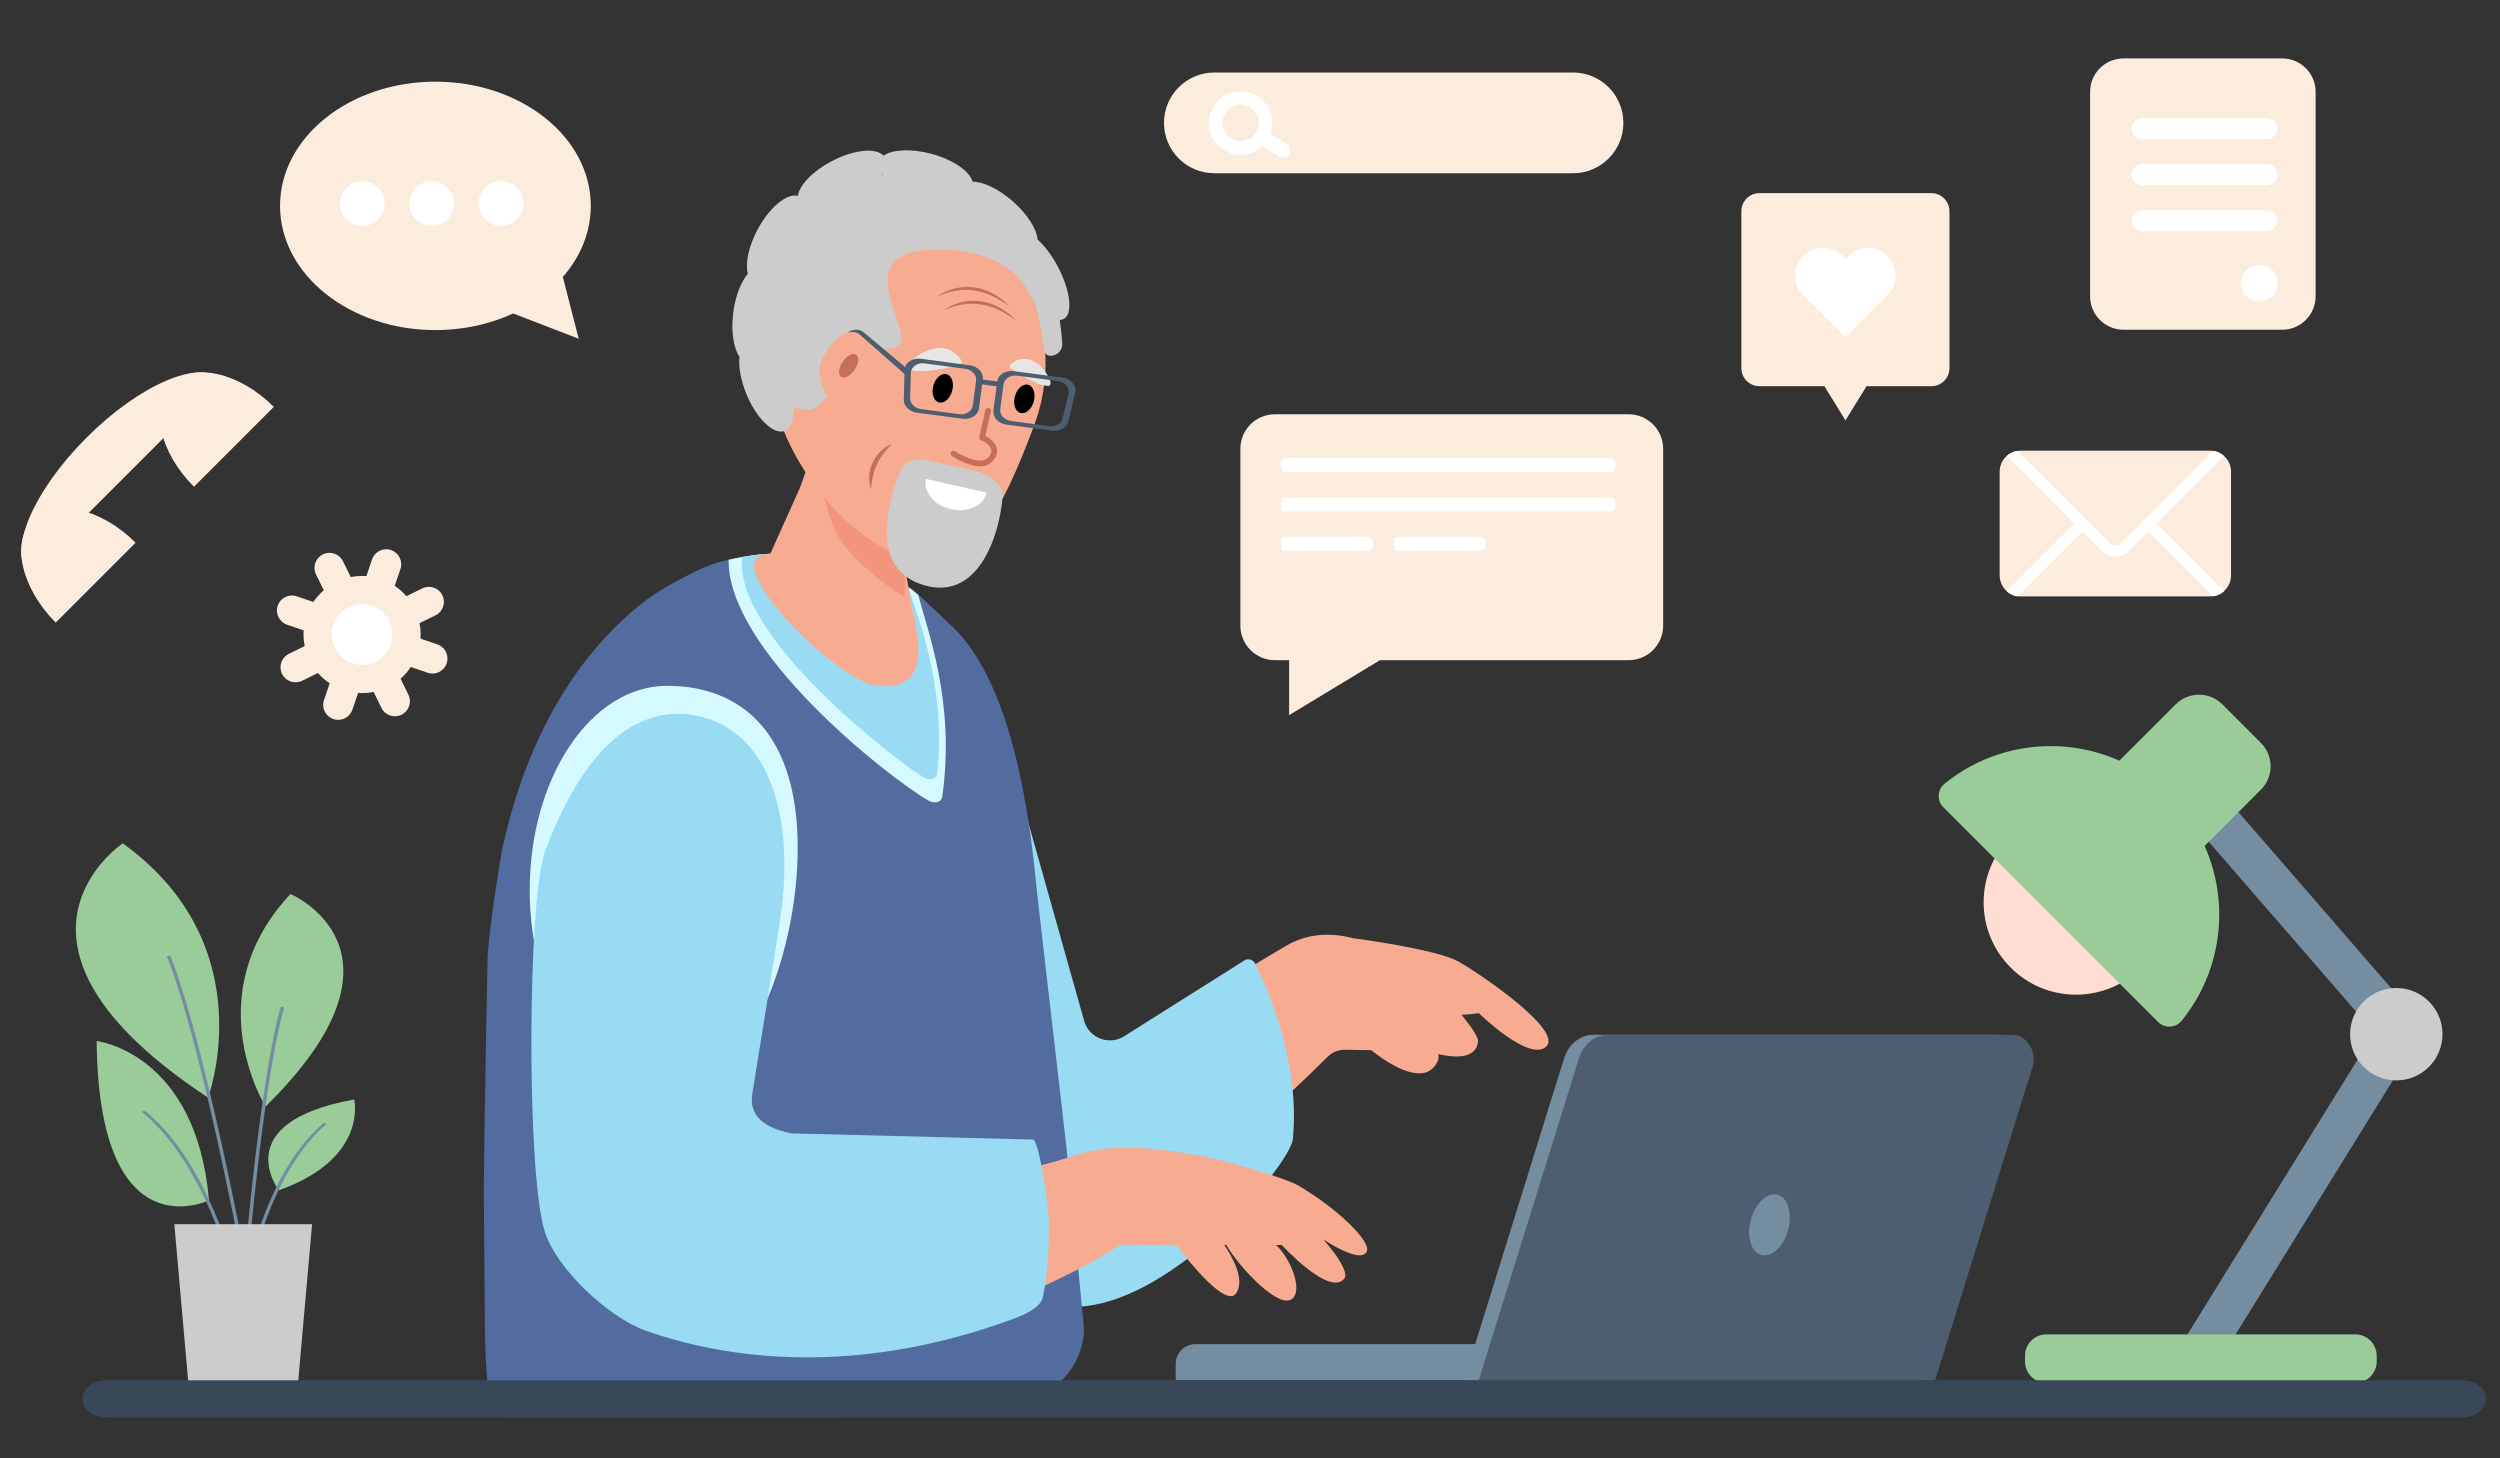 <svg xmlns="http://www.w3.org/2000/svg" xmlns:xlink="http://www.w3.org/1999/xlink" x="0px" y="0px" viewBox="0 0 6000 3500" style="enable-background:new 0 0 6000 3500;" xml:space="preserve"><rect x="0" y="0" width="6000" height="3500" fill="#333333" stroke="none"/><style type="text/css">	.st0{fill:#FCECDE;}	.st1{fill:#FFFFFF;}	.st2{fill:#F7AC92;}	.st3{fill:#99DBF2;}	.st4{fill:#526CA0;}	.st5{fill:#D4F9FF;}	.st6{opacity:0.2;fill:#E5332A;}	.st7{fill:#CCCCCC;}	.st8{fill:#E6E6E6;}	.st9{fill:#C66F58;}	.st10{fill:#4C5E70;}	.st11{fill:#758DA0;}	.st12{fill:#9ACC9A;}	.st13{fill:#FFDDD2;}	.st14{fill:#394859;}</style><g id="_x2014_&#xCE;&#xD3;&#xC8;_x5F_2">	<g>		<path class="st0" d="M3059.6,994.3h849.2c45.7,0,82.8,37.1,82.8,82.8v424.5c0,45.7-37.1,82.8-82.8,82.8h-596.9l-218,131.9v-131.9   h-34.2c-45.7,0-82.8-37.1-82.8-82.8v-424.5C2976.8,1031.4,3013.9,994.3,3059.6,994.3z"></path>		<path class="st1" d="M3866.7,1132.9h-782.1c-5.6,0-10.1-4.5-10.1-10.1v-13.3c0-5.6,4.5-10.1,10.1-10.1h782.1   c5.6,0,10.1,4.5,10.1,10.1v13.3C3876.8,1128.4,3872.3,1132.9,3866.7,1132.9z"></path>		<path class="st1" d="M3866.7,1227.5h-782.1c-5.6,0-10.1-4.5-10.1-10.1v-13.3c0-5.6,4.5-10.1,10.1-10.1h782.1   c5.6,0,10.1,4.5,10.1,10.1v13.3C3876.8,1223,3872.3,1227.5,3866.7,1227.5z"></path>		<path class="st1" d="M3284.5,1322.1h-199.9c-5.6,0-10.1-4.5-10.1-10.1v-13.3c0-5.6,4.5-10.1,10.1-10.1h199.9   c5.6,0,10.1,4.5,10.1,10.1v13.3C3294.6,1317.6,3290.1,1322.1,3284.5,1322.1z"></path>		<path class="st1" d="M3554.9,1322.1H3355c-5.6,0-10.1-4.5-10.1-10.1v-13.3c0-5.6,4.5-10.1,10.1-10.1h199.9   c5.6,0,10.1,4.5,10.1,10.1v13.3C3565,1317.6,3560.5,1322.1,3554.9,1322.1z"></path>	</g>	<g>		<path class="st0" d="M4635.3,463.5h-412.7c-23.9,0-43.3,19.4-43.3,43.3v376.7c0,23.9,19.4,43.3,43.3,43.3h155.8l50.7,82l50.7-82   h155.6c23.9,0,43.3-19.4,43.3-43.3V506.8C4678.5,482.9,4659.2,463.5,4635.3,463.5z"></path>		<path class="st1" d="M4421.8,614.4l7,7l7-7c26-26,68-26,94,0v0c26,26,26,68,0,94l-7,7l-94,94l-94-94l-7-7c-26-26-26-68,0-94v0   C4353.8,588.4,4395.9,588.4,4421.8,614.4z"></path>	</g>	<g>		<path class="st0" d="M5354.5,1132v248.9c0,27.9-22.6,50.5-50.5,50.5h-454.3c-27.9,0-50.5-22.6-50.5-50.5V1132   c0-14.9,6.4-28.3,16.7-37.5c7.1-6.4,15.9-10.8,25.7-12.3c2.6-0.4,5.3-0.6,8.1-0.6H5304c2.6,0,5.2,0.2,7.7,0.6   c9.8,1.5,18.7,5.9,25.8,12.2C5347.9,1103.5,5354.5,1117,5354.5,1132z"></path>		<path class="st1" d="M5337.6,1094.3l-162.3,162.3l-65.8,65.8c-9,9-20.9,13.6-32.8,13.6c-11.9,0-23.7-4.5-32.8-13.6l-46.6-46.6   l-19-19l-162.3-162.3c7.1-6.4,15.9-10.8,25.7-12.3l155.6,155.6l19,19l46.6,46.6c3.7,3.7,8.6,5.7,13.7,5.7c5.2,0,10.1-2,13.8-5.7   l221.3-221.3C5321.6,1083.6,5330.5,1087.9,5337.6,1094.3z"></path>		<path class="st1" d="M4997.3,1237.8l19,19l-19,19l-155.5,155.5c-9.8-1.5-18.7-5.9-25.8-12.2l162.3-162.3L4997.3,1237.8z"></path>		<path class="st1" d="M5337.6,1418.9c-7.1,6.4-15.9,10.8-25.7,12.3l-174.7-174.7l19-19l19,19L5337.6,1418.9z"></path>	</g>	<g>		<ellipse class="st0" cx="1045" cy="494.1" rx="372.9" ry="298.1"></ellipse>		<polygon class="st0" points="1341.9,629.8 1388.9,813 1171.7,729.3   "></polygon>		<circle class="st1" cx="869.3" cy="488.6" r="53.7"></circle>		<circle class="st1" cx="1035.8" cy="488.6" r="53.7"></circle>		<circle class="st1" cx="1202.4" cy="488.6" r="53.7"></circle>	</g>	<g>		<path class="st0" d="M3775.2,415.8h-860.7c-66.8,0-120.9-54.1-120.9-120.9v0c0-66.8,54.1-120.9,120.9-120.9h860.7   c66.8,0,120.9,54.1,120.9,120.9v0C3896.1,361.7,3842,415.8,3775.2,415.8z"></path>		<g>							<ellipse transform="matrix(0.707 -0.707 0.707 0.707 663.661 2192.079)" class="st1" cx="2977.9" cy="294.9" rx="76" ry="76"></ellipse>			<path class="st1" d="M3069.6,375.6l-59.3-37.3c-8.3-5.2-10.8-16.2-5.5-24.4l0,0c5.2-8.3,16.2-10.8,24.4-5.5l59.3,37.3    c8.3,5.2,10.8,16.2,5.5,24.4l0,0C3088.8,378.3,3077.9,380.8,3069.6,375.6z"></path>							<ellipse transform="matrix(0.707 -0.707 0.707 0.707 663.661 2192.079)" class="st0" cx="2977.9" cy="294.9" rx="43.9" ry="43.9"></ellipse>		</g>	</g>	<g>		<path class="st0" d="M5477.2,791.4h-380.7c-44.3,0-80.3-35.9-80.3-80.3V220.5c0-44.3,35.9-80.3,80.3-80.3h380.7   c44.3,0,80.3,35.9,80.3,80.3v490.6C5557.5,755.4,5521.6,791.4,5477.2,791.4z"></path>		<path class="st1" d="M5439.9,334.2h-298.8c-14,0-25.3-11.3-25.3-25.3l0,0c0-14,11.3-25.3,25.3-25.3h298.8   c14,0,25.3,11.3,25.3,25.3l0,0C5465.2,322.9,5453.9,334.2,5439.9,334.2z"></path>		<path class="st1" d="M5439.9,444.6h-298.8c-14,0-25.3-11.3-25.3-25.3l0,0c0-14,11.3-25.3,25.3-25.3h298.8   c14,0,25.3,11.3,25.3,25.3l0,0C5465.2,433.3,5453.9,444.6,5439.9,444.6z"></path>		<path class="st1" d="M5439.9,555h-298.8c-14,0-25.3-11.3-25.3-25.3l0,0c0-14,11.3-25.3,25.3-25.3h298.8c14,0,25.3,11.3,25.3,25.3   l0,0C5465.2,543.7,5453.9,555,5439.9,555z"></path>					<ellipse transform="matrix(0.23 -0.973 0.973 0.23 3515.529 5798.485)" class="st1" cx="5421.1" cy="678.2" rx="44.1" ry="44.1"></ellipse>	</g>	<g>		<path class="st0" d="M207.6,1050.4C79.7,1178.2,17.7,1323.4,69,1374.7l463-463C480.6,860.4,335.4,922.5,207.6,1050.4z"></path>		<path class="st0" d="M78.9,1247.7c-52.9,52.9-28.4,163.3,54.8,246.5l191.7-191.7C242.2,1219.3,131.8,1194.8,78.9,1247.7z"></path>		<path class="st0" d="M410.7,921.7c-52.9,52.9-28.4,163.3,54.8,246.5l191.7-191.7C574,893.3,463.6,868.7,410.7,921.7z"></path>	</g>	<g>					<ellipse transform="matrix(0.707 -0.707 0.707 0.707 -822.275 1060.742)" class="st0" cx="869.3" cy="1522.9" rx="140.6" ry="140.6"></ellipse>		<path class="st0" d="M894,1450.7L894,1450.7c-18.8-6.4-28.9-26.9-22.4-45.7l21.3-62.4c6.4-18.8,26.9-28.9,45.7-22.4h0   c18.8,6.4,28.9,26.9,22.4,45.7l-21.3,62.4C933.3,1447.1,912.8,1457.1,894,1450.7z"></path>		<path class="st0" d="M835.7,1454.4L835.7,1454.4c-17.9,8.8-39.4,1.4-48.2-16.5l-29-59.2c-8.8-17.9-1.4-39.4,16.5-48.2h0   c17.9-8.8,39.4-1.4,48.2,16.5l29,59.2C860.9,1424.1,853.5,1445.6,835.7,1454.4z"></path>		<path class="st0" d="M797.1,1498.2L797.1,1498.2c-6.4,18.8-26.9,28.9-45.7,22.4l-62.4-21.3c-18.8-6.4-28.9-26.9-22.4-45.7l0,0   c6.4-18.8,26.9-28.9,45.7-22.4l62.4,21.3C793.4,1458.9,803.5,1479.4,797.1,1498.2z"></path>		<path class="st0" d="M800.8,1556.6L800.8,1556.6c8.8,17.9,1.4,39.4-16.5,48.2l-59.2,29c-17.9,8.8-39.4,1.4-48.2-16.5h0   c-8.8-17.9-1.4-39.4,16.5-48.2l59.2-29C770.4,1531.3,792,1538.7,800.8,1556.6z"></path>		<path class="st0" d="M844.6,1595.2L844.6,1595.2c18.8,6.4,28.9,26.9,22.4,45.7l-21.3,62.4c-6.4,18.8-26.9,28.9-45.7,22.4l0,0   c-18.8-6.4-28.9-26.9-22.4-45.7l21.3-62.4C805.3,1598.8,825.8,1588.7,844.6,1595.2z"></path>		<path class="st0" d="M902.9,1591.5L902.9,1591.5c17.9-8.8,39.4-1.4,48.2,16.5l29,59.2c8.8,17.9,1.4,39.4-16.5,48.2h0   c-17.9,8.8-39.4,1.4-48.2-16.5l-29-59.2C877.7,1621.8,885,1600.2,902.9,1591.5z"></path>		<path class="st0" d="M941.5,1547.6L941.5,1547.6c6.4-18.8,26.9-28.9,45.7-22.4l62.4,21.3c18.8,6.4,28.9,26.9,22.4,45.7v0   c-6.4,18.8-26.9,28.9-45.7,22.4l-62.4-21.3C945.1,1586.9,935.1,1566.5,941.5,1547.6z"></path>		<path class="st0" d="M937.8,1489.3L937.8,1489.3c-8.8-17.9-1.4-39.4,16.5-48.2l59.2-29c17.9-8.8,39.4-1.4,48.2,16.5l0,0   c8.8,17.9,1.4,39.4-16.5,48.2l-59.2,29C968.2,1514.6,946.6,1507.2,937.8,1489.3z"></path>					<ellipse transform="matrix(0.707 -0.707 0.707 0.707 -822.453 1060.585)" class="st1" cx="869" cy="1523.1" rx="72.9" ry="72.9"></ellipse>	</g></g><g id="_x2014_&#xCE;&#xD3;&#xC8;_x5F_1">	<g>		<g>			<path class="st2" d="M3501,2308.1c-54.4-30.8-253.8-56.4-253.8-56.4l0,0c-54.2-14.2-110-11.9-162,19.1    c-131.2,78.2-169.9,100.5-169.9,100.5l123.5,300.9c0,0,24.5-14.1,147.8-136.2c11-10.9,25.9-16.9,41.3-16.6l63.2,1.1    c59.5,47.3,131.5,82.4,158.6,28.1c3-6.1,3.6-12.4,2.2-18.8c33.8,8,92,14.7,95.5-31.3c0.6-7.8-14.2-32.2-39.9-63    c17.5-0.3,41.6-3.9,41.6-3.9s121.7,118.9,162,80C3751.3,2472.8,3555.4,2339,3501,2308.1z"></path>			<path class="st3" d="M2383.2,2644.6l66.4-735.5l153.4,544.7c13.6,39,60.1,55.2,95,33.2l290.2-183c9.1-4.2,20-0.3,24.3,8.8    c28.7,60.7,108.5,232.7,90.3,421.1c-7.2,74.2-425.3,559-664.2,350.9C2335.7,2995.3,2383.2,2644.6,2383.2,2644.6z"></path>		</g>		<g>			<path class="st4" d="M2557.5,3303c-23.5,26.7-56.4,46.6-98.5,49.3c-9.4,0.6-234.2,25.3-447.2,49.3h-784.1    c-18.2-11.7-34.5-25.5-48.6-41.6c-4.4-5-7.8-25.3-10.5-57c-1.8-22.1-3.3-49.8-4.5-81.7c-0.1-2.4-3-362.6-3-365.1    c1-160.4,9.2-562.1,9.2-562.1c5.5-87.3,34.2-252.9,34.8-255.4c33.8-155.6,89.3-291,164-402.6c1.3-2,2.7-4,4-6    c47.7-70.1,103.1-130.6,165.6-180.7c18.3-14.7,41.9-30.2,66.5-44.5c2-1.2,54.6-29.7,75.9-39.1h0v0c4.2-1.9,8.3-3.6,12.2-5.2    c10.1-4.2,19.1-7.5,26.6-9.7c8.9-2.6,18.7-5.1,28.8-7.5c10.6-2.5,21.7-4.7,32.8-6.7c19.1-3.4,38.1-5.9,54.6-7l1.5-0.1    c0.9-0.1,1.8-0.1,2.7-0.2c0,0,0,0,0,0c2.7-0.1,5.3-0.3,7.9-0.4h0.1c0.1,0,0.2,0,0.3,0c13.6-0.4,26.4,0,38.2,1.4    c5.7,0.6,11.2,1.5,16.4,2.7c57.1,12.4,124.4,25.3,188.5,42.3c18.3,4.9,36.4,10,53.9,15.7c8.2,2.6,17.1,7,26.6,13    c2.6,1.6,5.3,3.4,8,5.2c0.1,0.1,0.2,0.1,0.3,0.2c0.3,0.2,0.6,0.4,0.8,0.6c4.6,3.2,9.4,6.7,14.2,10.5c0.1,0.1,0.1,0.1,0.2,0.2    c4.6,3.6,9.3,7.5,14.1,11.6c1,0.8,69,64.7,77,72.4c3.3,3.2,6.6,6.6,9.9,10c14.2,15,27.3,31.8,39.5,50c1.6,2.3,3.1,4.7,4.6,7.1    c3.6,5.7,7.2,11.4,10.6,17.3c0,0,0.1,0.1,0.1,0.1c48,82,79.5,186.9,100.5,290.5c0.5,2.3,0.9,4.5,1.4,6.8    c6.3,31.7,11.7,63.2,16.3,93.9c8.7,57.9,14.5,112.6,18.9,159.4l8.3,72l14.4,124.7l26.1,225.2l8.9,77.3l12.9,112l2.7,27.7    l12.4,127.9l13.5,139.3l8.7,89.7l4.4,45.4C2604.5,3216.6,2589.9,3266.3,2557.5,3303z"></path>			<path class="st5" d="M2261.4,1912c32.7-229.2-37.8-403.7-57.5-484.4c-2.1-1.9-7.5-6.2-8.4-7c-10.2-8.7-5.7-4.6-15-11.1    c-12.6-8.7-24.4-15.1-34.9-18.4c-78.7-25.2-169-41.9-242.4-57.9c-5.2-1.2-10.7-2.1-16.4-2.7c-14.8-1.8-31.4-2-49.1-0.9l-1.5,0.1    c-16.5,1.1-35.5,3.6-54.6,7c-11.1,2-22.1,4.2-32.8,6.7c-4.1,216.3,379.4,520.3,480,578.2    C2241.6,1928.9,2259.3,1926.6,2261.4,1912z"></path>			<path class="st3" d="M2249.3,1856.4c25-224.4-61.1-408-68.9-446.9c-12.6-8.7-24.4-15.1-34.9-18.4c-78.7-25.2-169-41.9-242.4-57.9    c-5.2-1.2-10.7-2.1-16.4-2.7c-14.8-1.8-31.4-2-49.1-0.9l-1.5,0.1c-16.5,1.1-35.5,3.6-54.6,7c-23.9,182.8,355.7,480.4,435.6,529.2    C2229.5,1873.4,2247.7,1870.7,2249.3,1856.4z"></path>			<path class="st5" d="M1271.3,2136.5c0,270.9,147.6,490.6,329.6,490.6c182,0,313.6-321.4,313.6-592.3s-131.6-388.8-313.6-388.8    C1418.8,1645.9,1271.3,1865.6,1271.3,2136.5z"></path>		</g>		<g>			<path class="st2" d="M2226.4,1181.4l-16.9,47.7c-0.1,0.5-0.3,1-0.5,1.6l-30.8,86.6l-3.7,58.7l13.5,79.3    c24.2,95.5,38,204.6-83.7,190.7c-100.4-11.5-400.7-317.1-255.6-316.9l71.1-158.2l13.5-38.1l18.8-73.8    c19.6-55,74.5-62.9,135.5-59.5c14.9,0.8,30.1,3.8,45.1,9.1c38.1,13.6,67.5,39.6,84.6,70.9    C2234,1110.7,2238.6,1147.1,2226.4,1181.4z"></path>			<path class="st6" d="M2207.5,1267.7c-0.2,0.5-0.5,1.1-0.9,1.6L2174,1365l-3.2,67.3c-57.7-34.2-122.3-89.7-152.5-134.8    c-41.5-61.8-59.3-202.4-59.3-202.4c33.5-56.4,97.4-124.1,163.9-107.1c40.8,56.7,87.4,140.5,95.7,166.9    C2230.2,1192.5,2227.5,1233,2207.5,1267.7z"></path>			<path class="st2" d="M2481.4,1022.4c-74,196.5-154.3,373.6-324.5,309.5c-170.3-64.1-366.1-345.1-292.2-541.6    c13.7-36.4,31.8-69.7,53-99.5c3.1-4.5,6.3-8.8,9.7-13.1c1.5-1.8,2.9-3.6,4.3-5.4c2.2-2.7,4.4-5.4,6.6-8.1    c59.8-71,139.7-117.1,223-129c1-0.2,2-0.3,3-0.4c1.9-0.3,3.8-0.5,5.7-0.7c1.5-0.3,2.9-0.4,4.3-0.5c44.4-4.5,89.4,0.7,132.7,17    c34.5,13,65.2,32,91.7,55.8c9.3,8.4,18.2,17.3,26.4,26.9c4.3,4.9,8.4,10,12.5,15.2c2.3,3.1,4.5,6.1,6.7,9.1    c36.6,51.6,58.8,115.1,63.8,183.1c0.9,11.7,1.3,23.5,1.2,35.4c-0.1,8.6-0.5,17.4-1.1,26.1c-0.2,2.6-0.4,5.2-0.6,7.8    C2503.9,947.3,2495.4,985.1,2481.4,1022.4z"></path>			<path class="st7" d="M2220.4,1103.6l123.7,27.2c26,5.7,64,33.1,62.3,58.2c-5.5,84.7-53,253.9-187.3,215.9    c-133-37.6-89.1-195.7-59.6-270.9C2168.6,1110.9,2194.6,1097.9,2220.4,1103.6z"></path>			<path class="st1" d="M2282.4,1222c40.2,9.1,78.4-8.7,85.4-39.7l-145.5-32.9C2215.4,1180.5,2242.3,1213,2282.4,1222z"></path>			<path class="st8" d="M2179.4,886.5c-2.6-0.8-2.1-10.4,0.6-13.3c9.7-10.4,19.4-17.7,29.1-23.6c12.5-7.5,24.9-12.1,37.1-13.7    c12.2-1.7,24.3-0.5,35.7,5.2c8.8,4.6,17.5,11.2,24.7,23.1c2,3.3,0.1,12.5-2.6,13c-9.5,1.6-18.5,3.6-27.6,5.3    c-11.7,2.1-23.4,4.5-35.1,6c-11.7,1.5-23.4,2.4-35.1,2.1C2197.4,890.3,2188.4,889.3,2179.4,886.5z"></path>			<path class="st8" d="M2521.2,915.9c1.2,3.1-1.6,10.7-3.9,10.5c-7.8-0.4-15-2.2-22.1-4.5c-9.1-3.1-17.8-7.2-26.2-11.7    c-8.5-4.5-16.7-9.7-24.9-14.7c-6.4-3.9-12.7-8.1-19.4-12.1c-1.9-1.1-0.3-8.9,2.2-10.8c9.4-7.2,18.3-9.8,26.5-10.9    c10.7-1.2,20.3,1.4,29.1,6.2c8.9,4.7,16.9,11.9,24,21.3C2512,896.6,2517.1,905,2521.2,915.9z"></path>			<g>				<path d="M2285.2,938.1c-5.1,18.7-19.4,31.1-31.9,27.6c-12.5-3.4-18.4-21.3-13.3-40c5.1-18.7,19.4-31.1,31.9-27.6     C2284.4,901.5,2290.4,919.4,2285.2,938.1z"></path>			</g>			<g>				<path d="M2481,963.5c-5.1,18.7-19.4,31.1-31.9,27.6c-12.5-3.4-18.4-21.3-13.3-40c5.1-18.7,19.4-31.1,31.9-27.6     C2480.2,926.8,2486.1,944.8,2481,963.5z"></path>			</g>			<path class="st9" d="M2357.9,1118.8c-31.8,3.6-71.3-23-73.4-24.5c-3.1-2.1-3.9-6.4-1.8-9.6c2.1-3.1,6.4-3.9,9.6-1.8    c16.2,11.1,62.3,35.1,80.6,13.9c5.4-6.2,7.4-11.9,6.1-17.5c-2.6-11.4-18.7-20.6-24.7-23.2c-3-1.3-4.7-4.6-4-7.9l14.5-63.9    c0.8-3.7,4.5-6,8.2-5.2c3.7,0.8,6,4.5,5.2,8.2l-13.3,58.6c8.3,4.5,23.9,14.9,27.4,30.1c2.3,10-0.7,19.9-9.1,29.6    C2376.3,1113.9,2367.4,1117.7,2357.9,1118.8z"></path>			<path class="st7" d="M2539.6,641.4c-14.7-28.2-32.4-51.4-49.3-66.3c-2.3-25.6-24.6-61.3-59.7-92.1    c-33.9-29.7-70.9-46.9-96.5-47.1c-6.8-25-46.6-52.7-99-66.8c-48.5-13-93.4-10.4-114.5,4.5c-18-19.8-70.9-14.8-123.9,12.9    c-46.3,24.1-78.3,58.1-81.8,83.7c-25.9-7.3-67.6,26.7-96.3,79.9c-22.1,41-30.4,82.1-23.8,106.9c-16.2,19.1-29.7,52.7-34.9,92.2    c-6,45.1,0.4,85.7,14.7,107c-2.4,24.1,3.2,56.7,16.9,89.9c23.7,57.4,63.1,96,89.7,88.9c1-0.3,2-0.6,2.9-1    c14.8-6.1,21.9-26.7,20.9-54c8.5,0.8,17.7,1.6,27.5,2.6c15.1,1.5,29.9-4.8,39.2-16.8c3.6-4.7,7.9-10,12.7-15.8    c11-13.2,24.7-28.7,40.3-44c9.8-9.7,20.4-19.3,31.5-28.1c16.3-13.1,33.7-24.5,51.2-32.2c1-0.4,2-0.8,2.9-1.3    c4.3-1.8,8.6-3.4,12.9-4.6c6.3-1.9,12.5-3.2,18.8-3.9c88.4-9.8-147.7-244.9,122.7-237c105.4,3.1,162.5,40.7,194.4,86    c4.8,9,9.8,17.5,15,25.3c28.6,57.5,26,119.2,34,136.3c0.6,1.3,1.3,2.4,2.1,3.2c2.2,2.2,5.3,3.5,9,3.9    c17.1,2.2,31.6-12.9,30.3-30.1c-1.4-18.8-3.4-37.3-6.1-55.6c3.4,0,6.5-0.7,9.3-2.2C2575.5,754.3,2569.4,698.5,2539.6,641.4z     M2117.3,418.3c0.5,0.6,1,1.3,1.6,1.9c-1,0-2,0.1-2.9,0.1C2116.4,419.7,2116.9,419,2117.3,418.3z"></path>			<path class="st2" d="M1974,859.8c-20.1,37,7.5,90.4,18.4,101l115.5-114.4C2097.7,827.2,2040.8,736.5,1974,859.8z"></path>			<path class="st9" d="M2051,887.7c-10.1,14.6-24.7,22.1-32.5,16.6c-7.9-5.4-6.1-21.7,4-36.3c10.1-14.6,24.7-22.1,32.5-16.6    C2062.9,856.9,2061,873.1,2051,887.7z"></path>			<path class="st9" d="M2140.9,1065.7c-7.8,7.5-14.7,15.1-20.8,23.3c-6.2,8.1-11.4,16.7-15.5,25.8c-4.1,9.1-7.6,18.5-9.6,28.5    c-1.4,4.9-1.9,10-2.8,15.2c-0.9,5.2-0.9,10.4-1.9,15.8c-0.8-2.6-1.5-5.2-2.1-7.8c-0.6-2.6-1.4-5.3-1.5-8    c-0.4-5.4-1.1-10.9-0.5-16.4c0.4-11,3.5-22,8.1-32.1c4.6-10.1,11.2-19.3,19.2-27C2121.3,1075.6,2130.6,1069.2,2140.9,1065.7z"></path>			<path class="st9" d="M2263.4,746c12.5-10,27.6-16.7,43.3-20.6c15.7-3.9,32.4-4.7,48.5-2.2c16.1,2.5,31.8,8,45.8,16.1    c14.1,8,26.7,18.1,37.5,29.9c-12.9-9.4-26.2-17.9-40.2-24.7c-3.5-1.8-7.1-3.1-10.7-4.7c-3.6-1.4-7.2-2.8-11-3.9    c-7.3-2.5-14.9-4.1-22.5-5.3c-7.6-1.3-15.3-1.7-23.1-1.6c-7.7,0-15.4,0.9-23.1,2.1C2292.6,733.8,2277.5,738.6,2263.4,746z"></path>			<path class="st9" d="M2248.4,712.9c12.5-10,27.6-16.7,43.3-20.7c15.7-3.9,32.4-4.7,48.5-2.2c16.1,2.5,31.8,8,45.8,16.1    c14.1,8,26.7,18.1,37.5,29.9c-12.9-9.4-26.2-17.9-40.2-24.7c-3.5-1.8-7.1-3.1-10.7-4.7c-3.6-1.4-7.2-2.8-11-3.9    c-7.3-2.5-14.9-4.1-22.5-5.3c-7.6-1.3-15.3-1.7-23.1-1.6c-7.7,0-15.4,0.9-23.1,2.1C2277.5,700.7,2262.5,705.6,2248.4,712.9z"></path>		</g>		<g>			<g>				<path class="st10" d="M2327.6,876.7l-21.1-2.8l-96.2-12.8c-7.3-1-14.3,0-20.3,2.3c-8.5,3.4-15,9.6-17.6,17.5     c-0.8,2.3-1.2,4.7-1.3,7.1l-0.3,9.7l-1.7,61.5c-0.4,15.2,13.2,28.8,31.4,31.2l109.9,14.6c19.4,2.6,36.8-8.4,39-24.4l7.7-58     l1.6-11.7l0.1-0.4C2361,894.3,2347,879.2,2327.6,876.7z M2342.6,913.7l-7.9,59.5c-1.8,13.6-16.4,22.9-32.5,20.8l-91.7-12.2     c-15.2-2-26.5-13.5-26.2-26.4l1.7-60.3c0.1-2.3,0.5-4.5,1.3-6.6c4-11,17-18.3,31.5-16.4l65.8,8.7l32,4.3     C2332.8,887.3,2344.4,900.1,2342.6,913.7z"></path>				<path class="st10" d="M2549.9,906.2l-35.4-4.7l-6.4-0.8l-70.9-9.4l-4.6-0.6c-19.4-2.6-36.8,8.4-39,24.4l-0.1,0.4l-1.6,11.7     l-7.7,58c-2.1,16.1,11.8,31.2,31.2,33.8l63.9,8.5l46,6.1c18.2,2.4,34.9-7.1,38.5-21.9l16.7-69.2     C2584.7,925.7,2570.5,908.9,2549.9,906.2z M2564.5,945.4l-14.1,58.6c-3,12.6-17,20.7-32.2,18.6l-35.2-4.7l-56.4-7.5     c-16.2-2.2-27.8-14.9-26-28.5l7.9-59.5c1.8-13.6,16.4-22.9,32.5-20.8l16.9,2.2l49.4,6.6l12.3,1.6l19.2,2.5     C2556.1,917,2567.9,931.1,2564.5,945.4z"></path>				<path class="st10" d="M2354.1,922.1l41.3,5.5c3.2,0.4,6.2-1.9,6.6-5.1l0,0c0.4-3.2-1.9-6.2-5.1-6.6l-41.3-5.5     c-3.2-0.4-6.2,1.9-6.6,5.1l0,0C2348.6,918.7,2350.8,921.7,2354.1,922.1z"></path>			</g>			<path class="st10" d="M2179.8,887.1l-109.1-91.3c-9.3-5.4-20.6-5.9-30.3-1.4l-6,3.2c0,0,6.8-1.7,16.5-0.6    c3.1,0.4,9.7,3.7,12.1,5.7l114.7,100.9L2179.8,887.1z"></path>		</g>		<g>			<path class="st2" d="M3118.2,2846.6c-36.5-21.6-184.4-62.9-234.1-72.1c-139.7-25.8-193-19.5-193-19.5l0,0    c-37.9,0.3-75.5,5.9-111.8,18c-119.3,39.7-184.8,42.6-184.8,42.6l25.8,309.9c0,0,185.1-80,267.7-138l134.7,0.2    c31.4,41.2,120,151.6,144,116.2c22.2-32.8-9.3-88-28.4-116l5,0c25.6,47.1,134.9,168.6,162.9,123.8    c17.2-27.4-12.6-95.4-43.2-123.1c-0.2-0.2-0.4-0.4-0.6-0.6l13.8,0c0,0,115.1,125.7,150.4,80.3c8.9-11.4-9.4-47.1-50.8-93.6    c42.1,26.7,90.4,50.6,103.6,30.7C3295.3,2981.6,3207.6,2899.4,3118.2,2846.6z"></path>			<path class="st3" d="M1308.3,2042.7c85.1-227.9,207.1-353.8,360.4-325.5c168,31,236.9,223.1,207.1,464.6    c-5.5,44.3-70.3,443.3-70.3,443.3c-8,51.8,26.4,81.2,93.7,95l579.2,14.8c14.5-3.8,37.1,153.8,38.3,184.3    c2.6,69.8-2.9,144.4-14,194.6c-6.6,29.6-62,48.3-75.7,53.3c-377.6,138.1-685.4,94.3-877.2,26.5    c-89.9-31.8-213.3-148.3-241.8-235.9C1263,2819.5,1265.7,2156.8,1308.3,2042.7z"></path>		</g>	</g>	<g>		<path class="st11" d="M2821.8,3312.8H3549v-86.9h-679.8c-26.2,0-47.5,21.3-47.5,47.5V3312.8z"></path>		<path class="st11" d="M3513.4,3312.8h1095.2l233.4-750.4c2.6-8.3,3.4-16.7,2.9-24.7c-2.1-29.3-23.4-54.2-51.3-54.2h-969.7   c-30.7,0-58.1,21.6-69.3,54.2c-0.3,0.8-0.6,1.7-0.8,2.5l-2.9,9.3l-5.6,17.9l-0.2,0.5h0L3513.4,3312.8z"></path>		<path class="st10" d="M3549,3312.8h1095.2l231.6-744.8l1.8-5.6c2.6-8.3,3.4-16.7,2.9-24.7c-2.1-29.3-23.4-54.2-51.3-54.2h-969.7   c-30.7,0-58.1,21.6-69.3,54.2c-0.3,0.8-0.6,1.7-0.8,2.5l-8.7,27.8L3549,3312.8z"></path>		<path class="st11" d="M4216.1,2895.3c-21,32.3-24.3,78.4-7.4,102.9c16.9,24.5,47.7,18.2,68.7-14.1c21-32.3,24.3-78.4,7.4-102.9   C4267.9,2856.7,4237.1,2863,4216.1,2895.3z"></path>	</g>	<g>		<g>			<path class="st12" d="M669.2,2856.7c0,0-125-162.5,180.8-218C850,2638.7,884.7,2780,669.2,2856.7z"></path>			<path class="st12" d="M294.7,2024c0,0-358.9,239,204.7,610.3C499.3,2634.2,635.2,2269.7,294.7,2024z"></path>			<path class="st12" d="M501.5,2880.7c0,0-264.8,129.8-269.5-382.3C232,2498.5,471.1,2526.3,501.5,2880.7z"></path>			<path class="st12" d="M697.1,2145.6c0,0,322,135.6-59.8,510C637.3,2655.6,470,2388.6,697.1,2145.6z"></path>			<path class="st11" d="M580.6,3135.4c-0.1,0-0.2,0-0.3,0c-2.3-0.1-4.1-1.2-3.9-2.4c0.1-0.8,10.8-76.6,40.4-167.8    c17.4-53.6,37.9-101.9,60.9-143.7c28.8-52.3,61.5-94.4,97.4-125.2c1.2-1,3.8-1.4,5.8-0.7c2,0.6,2.6,2,1.4,3.1    c-80.5,68.9-129.9,183.4-157.2,267.3c-29.6,91-40.3,166.6-40.4,167.4C584.6,3134.6,582.8,3135.4,580.6,3135.4z"></path>			<path class="st11" d="M574.5,3107.1c-2.3,0.4-4.3-0.3-4.6-1.5c-0.2-0.7-15.9-76.1-51.7-167c-33.1-83.8-90.5-198.5-176.2-268.5    c-1.2-0.9-0.5-2.4,1.5-3.3c2-0.9,4.5-0.8,5.7,0.2c38.1,31.2,73.9,73.5,106.3,126c25.9,41.9,49.7,90.3,70.8,143.8    c35.9,91.1,51.7,166.6,51.8,167.3C578.5,3105.4,576.8,3106.7,574.5,3107.1C574.5,3107.1,574.5,3107.1,574.5,3107.1z"></path>			<path class="st11" d="M579.4,3167.5C579.4,3167.5,579.4,3167.5,579.4,3167.5c-2.4-0.1-4.2-1.3-4.1-2.5    c23.9-305.3,49.3-492.2,66.4-595.2c18.5-111.7,31.6-151.6,31.7-152c0.4-1.2,2.6-1.9,4.9-1.6c2.3,0.3,3.8,1.5,3.4,2.7    c-0.1,0.4-13.1,40.3-31.6,151.9c-17.1,102.9-42.4,289.7-66.3,594.8C583.6,3166.8,581.7,3167.6,579.4,3167.5z"></path>			<path class="st11" d="M586.4,3031.1C586.5,3031.1,586.5,3031.1,586.4,3031.1c2.3-0.4,4-1.7,3.8-2.9    c-58-301.3-104.1-484.6-132.7-585.3c-30.9-109.2-48.4-147.7-48.6-148.1c-0.5-1.2-2.8-1.7-5-1.1c-2.2,0.5-3.6,1.9-3.1,3    c0.2,0.4,17.6,38.8,48.5,147.9c28.5,100.7,74.6,283.9,132.6,584.9C582.1,3030.8,584.2,3031.5,586.4,3031.1z"></path>		</g>		<g>			<g>				<polygon class="st7" points="749,2938.1 713.8,3336.4 453.6,3336.4 433.1,3104.7 418.4,2938.1     "></polygon>			</g>		</g>	</g>	<g>		<circle class="st13" cx="4982.4" cy="2165.5" r="221.7"></circle>		<polygon class="st11" points="5292.4,3320.6 5215.8,3257.7 5698.3,2478.2 5289.3,2006.7 5355.8,1930 5821.1,2466.5   "></polygon>					<ellipse transform="matrix(0.707 -0.707 0.707 0.707 -70.117 4794.184)" class="st7" cx="5752" cy="2481.7" rx="110.9" ry="110.9"></ellipse>		<g>			<path class="st12" d="M5203,2118.3l-204.6-204.6l223.3-223.3c30.9-30.9,81-30.9,111.9,0l92.7,92.7c30.9,30.9,30.9,81,0,111.9    L5203,2118.3z"></path>			<path class="st12" d="M5207.7,1909.1c-147.9-147.9-381.8-157.3-540.7-28.3c-17.6,14.3-19.1,40.6-3,56.6l515.4,515.4    c16,16,42.3,14.5,56.6-3C5365,2290.9,5355.6,2057,5207.7,1909.1z"></path>		</g>		<path class="st12" d="M5652.8,3318.9h-741.5c-28.3,0-51.3-23-51.3-51.3v-13.8c0-28.3,23-51.3,51.3-51.3h741.5   c28.3,0,51.3,23,51.3,51.3v13.8C5704.1,3296,5681.1,3318.9,5652.8,3318.9z"></path>	</g>	<path class="st14" d="M5966.2,3357.2L5966.2,3357.2c0,24.6-25.2,44.5-56.3,44.5H254.5c-31.1,0-56.3-19.9-56.3-44.5l0,0  c0-24.6,25.2-44.5,56.3-44.5h5655.4C5941,3312.7,5966.2,3332.6,5966.2,3357.2z"></path></g></svg>